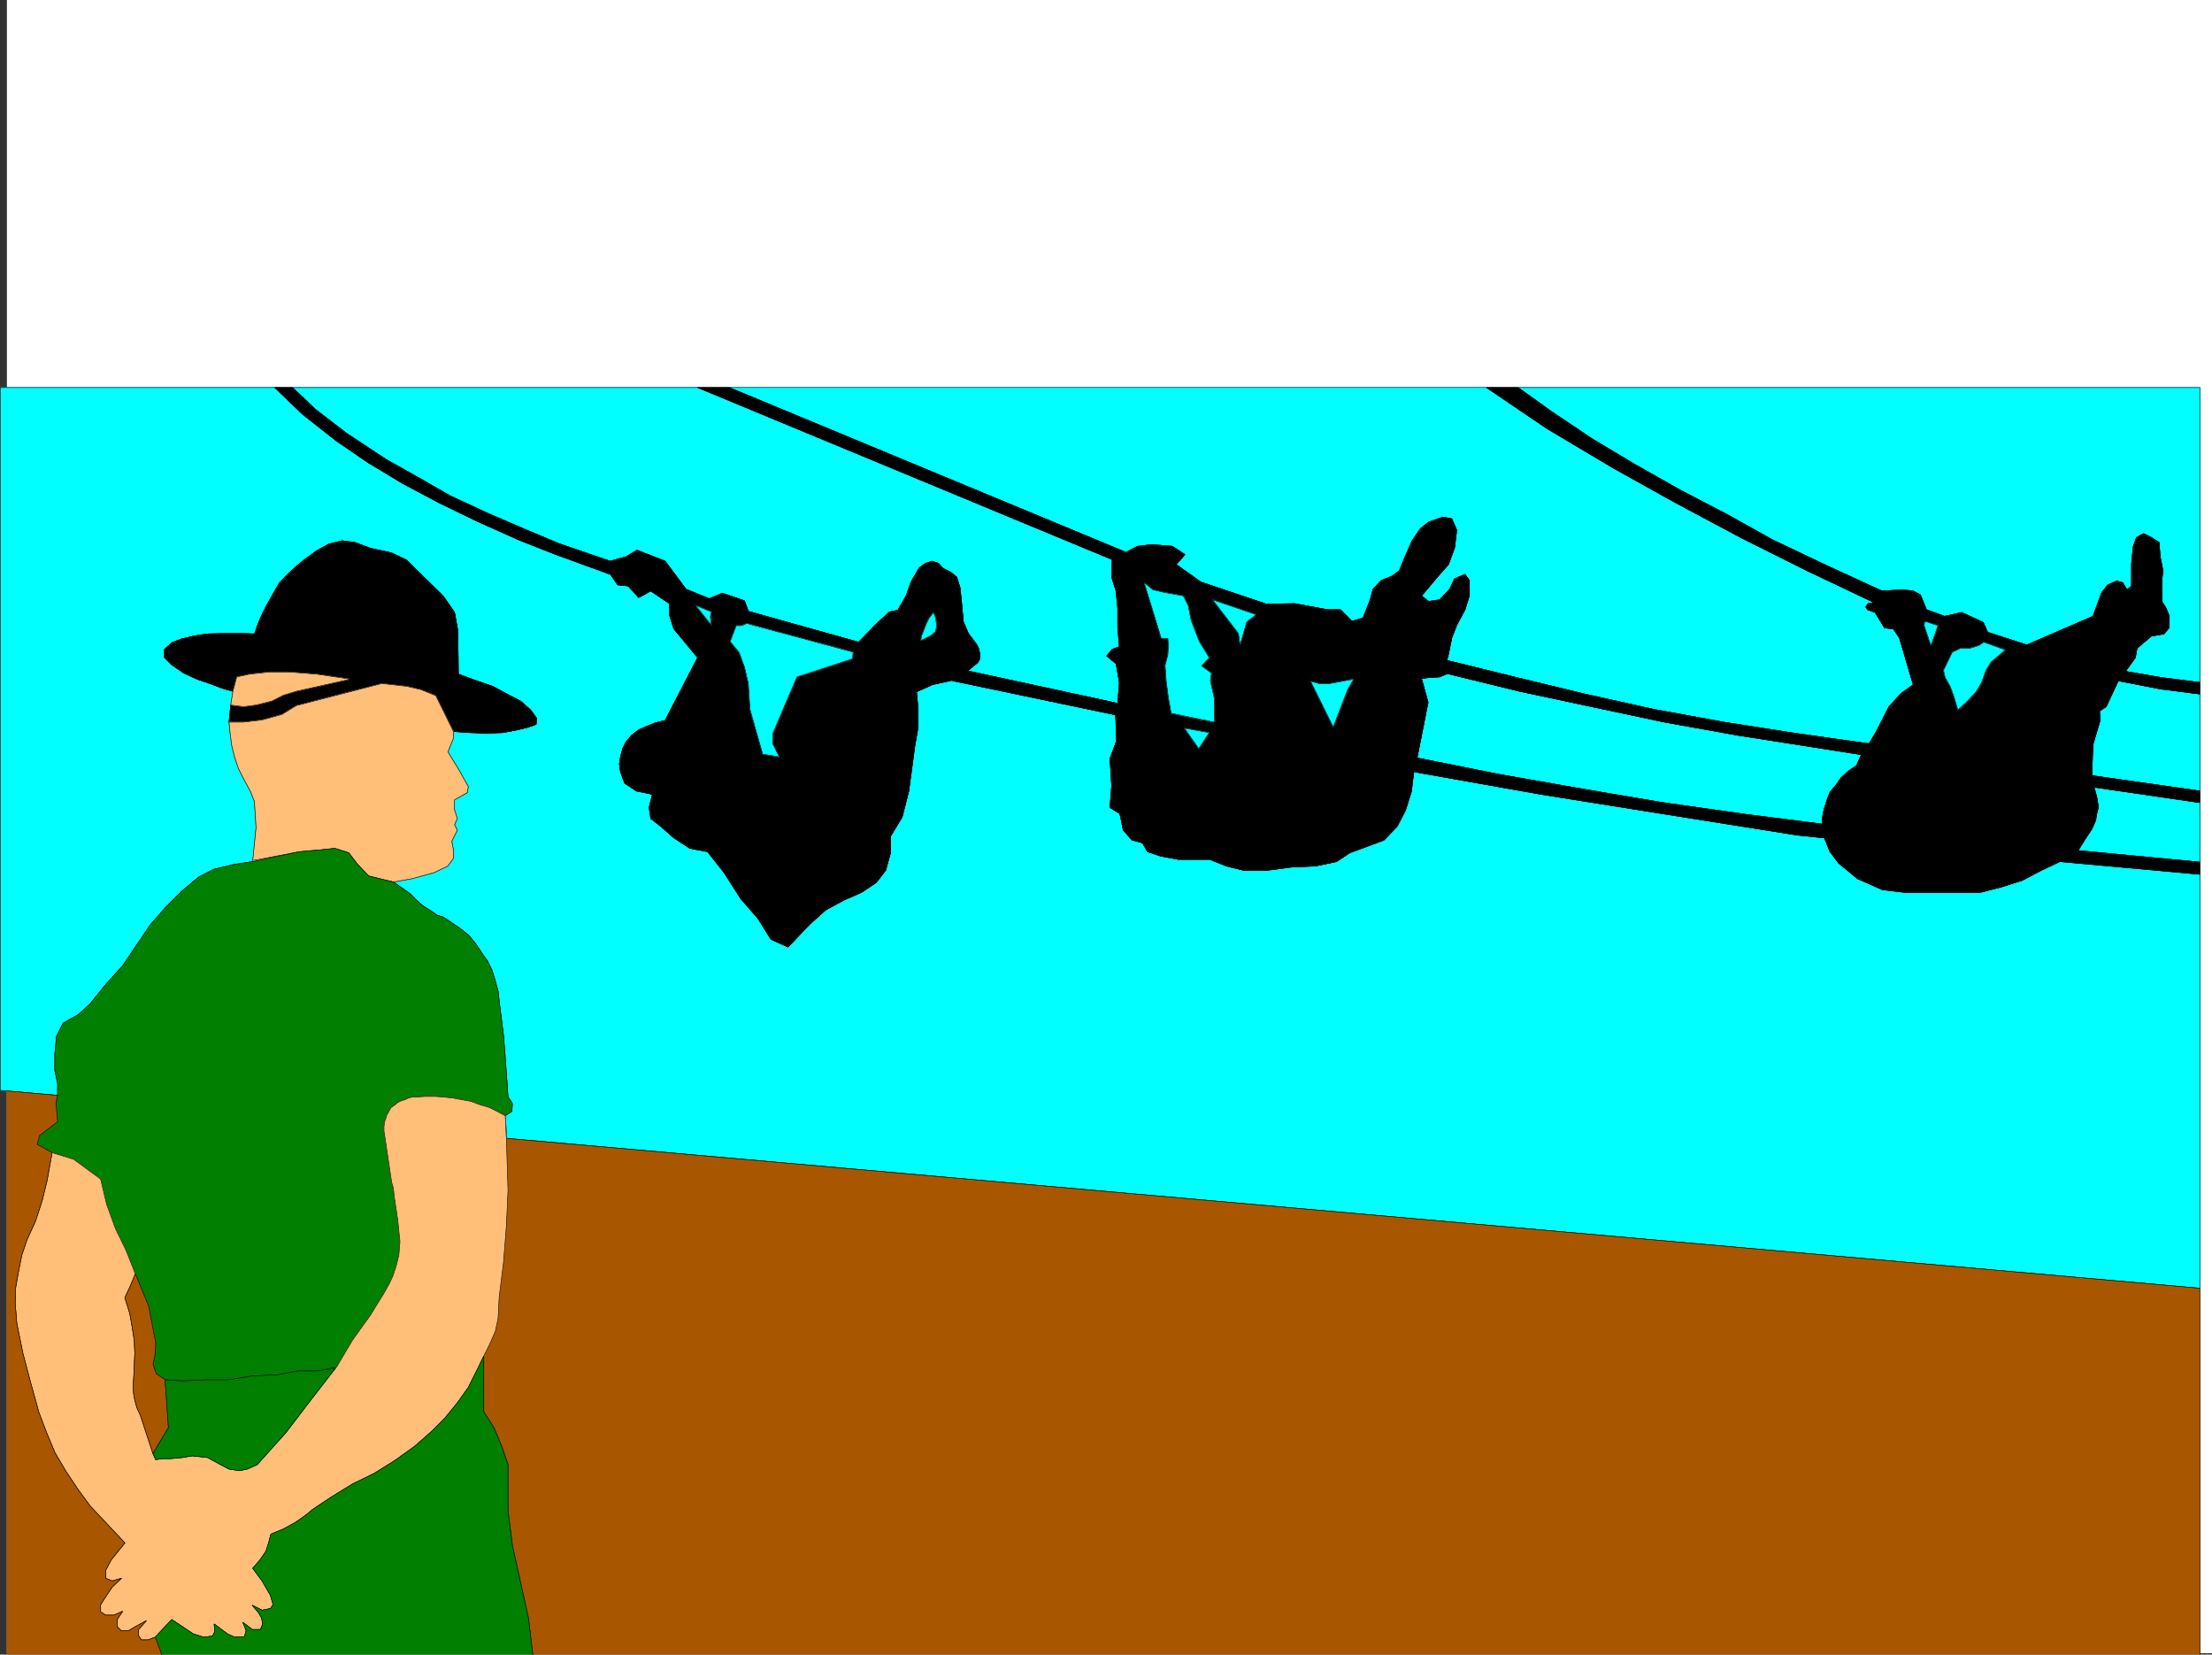 <svg xmlns="http://www.w3.org/2000/svg" width="3006.379" height="2248.25"><rect width="100%" height="100%" fill="#333333" stroke="none"/><defs><clipPath id="a"><path d="M0 0h2997v2244.137H0Zm0 0"/></clipPath><clipPath id="b"><path d="M648 1544h2333v702.09H648Zm0 0"/></clipPath><clipPath id="c"><path d="M647 1544h2335v702.09H647Zm0 0"/></clipPath><clipPath id="d"><path d="M201 1840h516v406.09H201Zm0 0"/></clipPath><clipPath id="e"><path d="M201 1839h516v407.09H201Zm0 0"/></clipPath><clipPath id="f"><path d="M0 1479h216v767.09H0Zm0 0"/></clipPath><clipPath id="g"><path d="M0 1478h216v768.09H0Zm0 0"/></clipPath></defs><path fill="#fff" d="M9.364 2246.297h2997.015V0H9.364Zm0 0"/><g clip-path="url(#a)" transform="translate(9.364 2.16)"><path fill="#fff" fill-rule="evenodd" stroke="#fff" stroke-linecap="square" stroke-linejoin="bevel" stroke-miterlimit="10" stroke-width=".743" d="M.742 2244.137h2995.531V-2.16H.743Zm0 0"/></g><path fill="#0ff" fill-rule="evenodd" stroke="#0ff" stroke-linecap="square" stroke-linejoin="bevel" stroke-miterlimit="10" stroke-width=".743" d="M2063.051 526.559h926.828v400.738l-53.175-6.766-47.977-8.25 13.488-18.691 2.27-12.746 19.472-16.5 17.243-2.969 6.722-8.25v-17.246l-4.496-10.477-5.238-8.21v-27.723l1.523-14.235-3.75-18.726-1.527-19.473-10.477-6.765-10.48-5.239-9.735 5.239-4.496 12.746-2.27 23.226v29.953l-5.98 5.239-5.984-9.739-8.25-2.226-12.004 5.238-8.25 10.48-11.965 32.22-89.93 38.94-53.175-17.242-5.98-13.449-29.25-13.492-23.223 5.242-24.711-8.996-8.25-20.215-9.738-5.238-14.231-1.523-28.465 1.523-74.957-34.484-72.648-34.45-64.434-35.933-60.683-31.473-62.211-35.191-57.672-34.446-56.969-38.203zm0 0"/><path fill="none" stroke="#000" stroke-linecap="square" stroke-linejoin="bevel" stroke-miterlimit="10" stroke-width=".743" d="M2063.051 526.559h926.828v400.738l-53.175-6.766-47.977-8.25 13.488-18.691 2.27-12.746 19.472-16.5 17.243-2.969 6.722-8.25v-17.246l-4.496-10.477-5.238-8.21v-27.723l1.523-14.235-3.75-18.726-1.527-19.473-10.477-6.765-10.48-5.239-9.735 5.239-4.496 12.746-2.27 23.226v29.953l-5.98 5.239-5.984-9.739-8.25-2.226-12.004 5.238-8.25 10.48-11.965 32.22-89.93 38.94-53.175-17.242-5.98-13.449-29.25-13.492-23.223 5.242-24.711-8.996-8.25-20.215-9.738-5.238-14.231-1.523-28.465 1.523-74.957-34.484-72.648-34.45-64.434-35.933-60.683-31.473-62.211-35.191-57.672-34.446-56.969-38.203zm0 0"/><path fill="#0ff" fill-rule="evenodd" stroke="#0ff" stroke-linecap="square" stroke-linejoin="bevel" stroke-miterlimit="10" stroke-width=".743" d="m2878.993 925.027 57.71 11.223 53.176 6.766v131.804l-146.82-20.957 1.484-41.957 9.735-32.96-.742-12.708 8.996-6.02zm0 0"/><path fill="none" stroke="#000" stroke-linecap="square" stroke-linejoin="bevel" stroke-miterlimit="10" stroke-width=".743" d="m2878.993 925.027 57.71 11.223 53.176 6.766v131.804l-146.82-20.957 1.484-41.957 9.735-32.96-.742-12.708 8.996-6.02zm0 0"/><path fill="#0ff" fill-rule="evenodd" stroke="#0ff" stroke-linecap="square" stroke-linejoin="bevel" stroke-miterlimit="10" stroke-width=".743" d="m2538.86 820.16-3.012 4.5 2.23 3.75 4.497 1.488 6.02 2.266 12.71 20.961 12.004 1.484 8.25 12.004 18.726 63.653-16.5 12.004-16.46 17.949-17.985 35.226-8.996 14.977-6.762-.742-95.132-13.489-95.91-14.976-94.387-17.242-94.43-20.957-92.898-22.485-94.43-23.226 2.27-8.211 4.496-22.48 6.726-17.243 11.262-20.96 5.98-19.47v-20.214l-5.98-8.25-14.235 5.98-6.765 14.234-13.488 14.23-14.977 2.27-9.734-7.507 24.71-29.207 12.004-13.493 8.25-22.48 2.973-23.969-6.726-15.719-12.004-2.226-19.473 6.723-11.219 8.992-11.261 16.46-11.223 25.497-6.02 14.972-9.738 7.47-14.973 6.023-11.222 11.964-3.754 14.23-9.735 24.712-15.015 4.496-15.719-15.719h-17.984l-44.184-8.25-38.242.746-89.149-29.953-33.703-23.969 11.965-13.488-17.203-11.223-27.723-2.265-19.511 2.265-15.72 8.25-539.46-223.964h1029.465l81.68 55.406 90.671 53.957 84.653 47.195 89.89 47.938 89.93 44.925 89.89 42.696zm0 0"/><path fill="none" stroke="#000" stroke-linecap="square" stroke-linejoin="bevel" stroke-miterlimit="10" stroke-width=".743" d="m2538.86 820.16-3.012 4.5 2.23 3.75 4.497 1.488 6.02 2.266 12.71 20.961 12.004 1.484 8.25 12.004 18.726 63.653-16.5 12.004-16.46 17.949-17.985 35.226-8.996 14.977-6.762-.742-95.132-13.489-95.91-14.976-94.387-17.242-94.43-20.957-92.898-22.485-94.43-23.226 2.27-8.211 4.496-22.48 6.726-17.243 11.262-20.96 5.98-19.47v-20.214l-5.98-8.25-14.235 5.98-6.765 14.234-13.488 14.23-14.977 2.27-9.734-7.507 24.71-29.207 12.004-13.493 8.25-22.48 2.973-23.969-6.726-15.719-12.004-2.226-19.473 6.723-11.219 8.992-11.261 16.46-11.223 25.497-6.02 14.972-9.738 7.47-14.973 6.023-11.222 11.964-3.754 14.23-9.735 24.712-15.015 4.496-15.719-15.719h-17.984l-44.184-8.25-38.242.746-89.149-29.953-33.703-23.969 11.965-13.488-17.203-11.223-27.723-2.265-19.511 2.265-15.72 8.25-539.46-223.964h1029.465l81.68 55.406 90.671 53.957 84.653 47.195 89.89 47.938 89.93 44.925 89.89 42.696zm0 0"/><path fill="#0ff" fill-rule="evenodd" stroke="#0ff" stroke-linecap="square" stroke-linejoin="bevel" stroke-miterlimit="10" stroke-width=".743" d="m2989.88 1171.476-165.552-15.757 9.739-15.719 8.992-13.488 5.238-11.965 1.485-8.996 2.27-8.992-2.27-13.489-3.754-13.488 143.851 20.996zm0 0"/><path fill="none" stroke="#000" stroke-linecap="square" stroke-linejoin="bevel" stroke-miterlimit="10" stroke-width=".743" d="m2989.88 1171.476-165.552-15.757 9.739-15.719 8.992-13.488 5.238-11.965 1.485-8.996 2.27-8.992-2.27-13.489-3.754-13.488 143.851 20.996zm0 0"/><path fill="#0ff" fill-rule="evenodd" stroke="#0ff" stroke-linecap="square" stroke-linejoin="bevel" stroke-miterlimit="10" stroke-width=".743" d="m2476.653 1119.785-105.649-13.488-110.886-15.719-110.891-18.73-110.887-19.473-112.37-22.48 14.972-75.66-8.992-32.22 10.48-1.484 14.23-.742 10.52-4.496 98.14 23.969 98.141 20.957 98.922 20.996 100.371 17.984 100.407 15.719 66.707 10.48-6.766 14.973-11.223 7.508-9.734 8.996-6.766 9.734-8.25 9.735-4.496 11.965-3.715 12.004-2.265 11.964zm0 0"/><path fill="none" stroke="#000" stroke-linecap="square" stroke-linejoin="bevel" stroke-miterlimit="10" stroke-width=".743" d="m2476.653 1119.785-105.649-13.488-110.886-15.719-110.891-18.73-110.887-19.473-112.37-22.48 14.972-75.66-8.992-32.22 10.48-1.484 14.23-.742 10.52-4.496 98.14 23.969 98.141 20.957 98.922 20.996 100.371 17.984 100.407 15.719 66.707 10.48-6.766 14.973-11.223 7.508-9.734 8.996-6.766 9.734-8.25 9.735-4.496 11.965-3.715 12.004-2.265 11.964zm0 0"/><path fill="#0ff" fill-rule="evenodd" stroke="#0ff" stroke-linecap="square" stroke-linejoin="bevel" stroke-miterlimit="10" stroke-width=".743" d="m1313.817 911.54 14.976-11.224 3.012-5.238v-5.984l-1.527-7.508-2.97-5.98-11.26-14.977-6.727-15.758-2.266-24.71-2.23-21.7-4.496-14.23-8.25-6.766-10.481-5.238-5.98-6.727-8.993-3.012-8.996 3.012-8.25 5.98-11.258 19.473-6.726 18.73-11.223 19.473-11.258 2.266-17.246 15.719-24.71 25.453-149.833-41.953-5.277-14.235-29.95-10.476-17.987 7.507-31.473-12.746-28.465-38.203-38.203-14.972-15.012 8.992-21.703 5.98-69.676-23.968-46.449-19.47-50.207-21.702-50.203-23.223-40.469-23.227-47.937-26.98-53.215-35.188-41.953-32.218-31.477-29.953h550.727l563.43 233.703-.743 23.968 5.98 18.727 2.231 23.969v25.453l2.266 26.2-9.735 3.753-7.508 8.992 12.747 10.477 4.496 25.496-2.266 28.426zm0 0"/><path fill="none" stroke="#000" stroke-linecap="square" stroke-linejoin="bevel" stroke-miterlimit="10" stroke-width=".743" d="m1313.817 911.54 14.976-11.224 3.012-5.238v-5.984l-1.527-7.508-2.97-5.98-11.26-14.977-6.727-15.758-2.266-24.71-2.23-21.7-4.496-14.23-8.25-6.766-10.481-5.238-5.98-6.727-8.993-3.012-8.996 3.012-8.25 5.98-11.258 19.473-6.726 18.73-11.223 19.473-11.258 2.266-17.246 15.719-24.71 25.453-149.833-41.953-5.277-14.235-29.95-10.476-17.987 7.507-31.473-12.746-28.465-38.203-38.203-14.972-15.012 8.992-21.703 5.98-69.676-23.968-46.449-19.47-50.207-21.702-50.203-23.223-40.469-23.227-47.937-26.98-53.215-35.188-41.953-32.218-31.477-29.953h550.727l563.43 233.703-.743 23.968 5.98 18.727 2.231 23.969v25.453l2.266 26.2-9.735 3.753-7.508 8.992 12.747 10.477 4.496 25.496-2.266 28.426zm0 0"/><path fill="#0ff" fill-rule="evenodd" stroke="#0ff" stroke-linecap="square" stroke-linejoin="bevel" stroke-miterlimit="10" stroke-width=".743" d="M.371 1481.54V526.558h373.13l38.203 36.714 45.707 35.934 42.695 29.207 47.234 28.465 49.422 26.238 52.473 25.453 56.93 25.453 49.46 19.473 74.172 26.98 9.739 14.231 14.23 1.488L868 811.91l16.5-8.953 25.453 17.203v15.719l6.024 18.73 32.219 38.98-44.223 85.356-12.746 3.012-11.223 4.496L868 991.695l-9.738 7.504-7.504 8.957-4.46 8.992-3.009 11.262-1.488 9.734 1.488 10.481 3.754 10.477 2.227 5.238 15.758 10.48 21.699 4.496-4.496 17.985 2.27 14.976 13.488 10.48 17.988 15.759 21.7 14.23 24.007 4.496 22.441 28.426 22.485 35.23 23.969 27.723 17.242 27.68 23.226 10.52 15.012-15.759 13.453-14.23 22.48-20.215 24.75-13.492 23.97-10.477 20.214-13.492 12.746-16.46 6.727-23.965v-22.485l15.758-26.195 8.992-35.23 8.25-61.387 4.496-25.493v-23.968l-2.266-23.97 21.738-9.737 26.977-5.98 222.52 47.194.742 35.188-8.992 23.969 2.27 36.715-2.27 29.949 13.488 8.25 4.5 22.445 12 13.488 14.234 3.754 6.727 12.004 17.984 5.985 23.969 4.496h42.734l22.446 8.992 24.008 5.98h30.69l33.747-4.496 32.96-1.484 28.466-6.024 17.984-11.96 22.485-8.25 23.968-8.997 17.985-18.726 11.222-21.703 8.25-26.235 3.008-26.195 173.059 30.691 173.84 27.723 174.582 27.723 36.714 3.754 7.465 18.726 12.004 15.719 25.496 20.957 33.703 14.976 31.477 3.754h101.148l29.211-7.468 28.465-8.993 25.492-13.492 25.454-12.004 190.3 17.246v562.493L688.922 1546.719l-2.23-30.735 8.996-5.98.742-10.48-5.984-8.993-3.754-53.918-2.266-28.465-5.984-47.937-1.485-13.488-3.754-13.492-4.496-14.973-5.984-11.965-8.25-12.004-7.504-11.223-9.738-12.003-11.223-8.993-12.004-8.21-11.218-7.508-8.997-2.973-9.734-6.762-9.734-5.984-8.993-8.25-8.253-8.25-22.48-15.719 25.452-4.496 29.992-8.25 18.727-8.953 7.508-10.52v-11.218l-2.27-11.965 7.508-15.016-3.754-7.469 3.754-8.25-3.754-11.965v-13.488l17.246-9.738 1.485-8.25L623 1044.871l-14.234-23.227 7.508-18.73v-8.992l22.445 1.523 22.48.746 22.485-.746 19.469-3.75 15.015-3.754 10.48-3.753.743-8.211-8.25-11.262-13.492-11.965-18.727-9.734-19.472-10.48-23.97-8.25-22.48-8.25-.746-59.161-4.496-24.71-14.972-21.74-50.208-49.421-20.253-9.738-27.72-5.98-22.444-8.25-17.243-2.27-17.988 4.5-16.5 8.992-16.46 12.004-12.747 10.476L390 781.218l-10.515 11.223-8.992 15.754-9.739 17.207-7.468 15.758-7.504 20.215-20.215-.746h-21l-22.48.746-15.72 2.227-19.472 4.496-13.488 5.238-9.774 8.996v11.258l9.774 9.738 16.46 11.223 17.985 8.25 19.473 6.722 15.757 5.985 13.489 3.754-3.008 19.468-2.27 22.485 1.528 15.719 2.226 16.5 3.754 14.976 5.238 15.715 6.766 13.492 9.734 17.946 5.243 13.488 2.226 35.23-4.496 46.41-24.71 3.754-28.466 6.766-20.215 10.48-23.226 19.47-21.738 21.702-20.996 23.969-18.731 27.719-18.727 27.723-21.742 23.968-22.441 27.723-16.5 14.976-20.215 11.22-8.992 17.987-2.27 23.97v22.48l3.754 17.203v16.5zm0 0"/><path fill="none" stroke="#000" stroke-linecap="square" stroke-linejoin="bevel" stroke-miterlimit="10" stroke-width=".743" d="M.371 1481.54V526.558h373.13l38.203 36.714 45.707 35.934 42.695 29.207 47.234 28.465 49.422 26.238 52.473 25.453 56.93 25.453 49.46 19.473 74.172 26.98 9.739 14.231 14.23 1.488L868 811.91l16.5-8.953 25.453 17.203v15.719l6.024 18.73 32.219 38.98-44.223 85.356-12.746 3.012-11.223 4.496L868 991.695l-9.738 7.504-7.504 8.957-4.46 8.992-3.009 11.262-1.488 9.734 1.488 10.481 3.754 10.477 2.227 5.238 15.758 10.48 21.699 4.496-4.496 17.985 2.27 14.976 13.488 10.48 17.988 15.759 21.7 14.23 24.007 4.496 22.441 28.426 22.485 35.23 23.969 27.723 17.242 27.68 23.226 10.52 15.012-15.759 13.453-14.23 22.48-20.215 24.75-13.492 23.97-10.477 20.214-13.492 12.746-16.46 6.727-23.965v-22.485l15.758-26.195 8.992-35.23 8.25-61.387 4.496-25.493v-23.968l-2.266-23.97 21.738-9.737 26.977-5.98 222.52 47.194.742 35.188-8.992 23.969 2.27 36.715-2.27 29.949 13.488 8.25 4.5 22.445 12 13.488 14.234 3.754 6.727 12.004 17.984 5.985 23.969 4.496h42.734l22.446 8.992 24.008 5.98h30.69l33.747-4.496 32.96-1.484 28.466-6.024 17.984-11.96 22.485-8.25 23.968-8.997 17.985-18.726 11.222-21.703 8.25-26.235 3.008-26.195 173.059 30.691 173.84 27.723 174.582 27.723 36.714 3.754 7.465 18.726 12.004 15.719 25.496 20.957 33.703 14.976 31.477 3.754h101.148l29.211-7.468 28.465-8.993 25.492-13.492 25.454-12.004 190.3 17.246v562.493L688.922 1546.719l-2.23-30.735 8.996-5.98.742-10.48-5.984-8.993-3.754-53.918-2.266-28.465-5.984-47.937-1.485-13.488-3.754-13.492-4.496-14.973-5.984-11.965-8.25-12.004-7.504-11.223-9.738-12.003-11.223-8.993-12.004-8.21-11.218-7.508-8.997-2.973-9.734-6.762-9.734-5.984-8.993-8.25-8.253-8.25-22.48-15.719 25.452-4.496 29.992-8.25 18.727-8.953 7.508-10.52v-11.218l-2.27-11.965 7.508-15.016-3.754-7.469 3.754-8.25-3.754-11.965v-13.488l17.246-9.738 1.485-8.25L623 1044.871l-14.234-23.227 7.508-18.73v-8.992l22.445 1.523 22.48.746 22.485-.746 19.469-3.75 15.015-3.754 10.48-3.753.743-8.211-8.25-11.262-13.492-11.965-18.727-9.734-19.472-10.48-23.97-8.25-22.48-8.25-.746-59.161-4.496-24.71-14.972-21.74-50.208-49.421-20.253-9.738-27.72-5.98-22.444-8.25-17.243-2.27-17.988 4.5-16.5 8.992-16.46 12.004-12.747 10.476L390 781.218l-10.515 11.223-8.992 15.754-9.739 17.207-7.468 15.758-7.504 20.215-20.215-.746h-21l-22.48.746-15.72 2.227-19.472 4.496-13.488 5.238-9.774 8.996v11.258l9.774 9.738 16.46 11.223 17.985 8.25 19.473 6.722 15.757 5.985 13.489 3.754-3.008 19.468-2.27 22.485 1.528 15.719 2.226 16.5 3.754 14.976 5.238 15.715 6.766 13.492 9.734 17.946 5.243 13.488 2.226 35.23-4.496 46.41-24.71 3.754-28.466 6.766-20.215 10.48-23.226 19.47-21.738 21.702-20.996 23.969-18.731 27.719-18.727 27.723-21.742 23.968-22.441 27.723-16.5 14.976-20.215 11.22-8.992 17.987-2.27 23.97v22.48l3.754 17.203v16.5zm0 0"/><g clip-path="url(#b)" transform="translate(9.364 2.16)"><path fill="#a85700" fill-rule="evenodd" d="m2980.516 1748.27-2301.7-203.711.743 21.699 1.523 48.719-2.266 49.421-3.753 47.938-5.985 47.937-1.484 29.208-3.754 17.242-7.508 17.203-8.21 16.5v75.62l14.233 22.485 10.477 25.453 8.25 23.97v62.167l5.984 47.938 21.739 98.14 7.468 62.168h2264.243Zm0 0"/></g><g fill="none" stroke-linecap="square" stroke-linejoin="bevel" stroke-miterlimit="10" stroke-width=".743" clip-path="url(#c)" transform="translate(9.364 2.16)"><path stroke="#a85700" d="m2980.516 1748.27-2301.7-203.711.743 21.699 1.523 48.719-2.266 49.421-3.753 47.938-5.985 47.937-1.484 29.207-3.754 17.243-7.508 17.203-8.21 16.5v75.62l14.233 22.485 10.477 25.453 8.25 23.97v62.167l5.984 47.938 21.739 98.14 7.468 62.168h2264.243zm0 0"/><path stroke="#000" d="m2980.516 1748.27-2301.7-203.711.743 21.699 1.523 48.719-2.266 49.421-3.753 47.938-5.985 47.937-1.484 29.207-3.754 17.243-7.508 17.203-8.21 16.5v75.62l14.233 22.485 10.477 25.453 8.25 23.97v62.167l5.984 47.938 21.739 98.14 7.468 62.168h2264.243zm0 0"/></g><path fill-rule="evenodd" stroke="#000" stroke-linecap="square" stroke-linejoin="bevel" stroke-miterlimit="10" stroke-width=".743" d="m313.563 957.988 17.242 2.23 17.203-2.23 20.996-5.238 16.5-8.25 17.207-5.238 73.43-16.461-45.711-6.766-38.2-2.973h-26.234l-26.98 2.973-17.203 3.754-5.242 19.473-13.489-3.754-15.757-5.985-19.473-6.722-17.984-8.25-16.461-11.223-9.774-9.738v-11.258l9.774-8.996 13.488-5.238 19.473-4.496 15.718-2.227 22.48-.746h21l20.216.746 7.504-20.215 7.468-15.758 9.739-17.207 8.992-15.754L390 781.22l11.223-10.48 12.746-10.477 16.461-12.004 16.5-8.992 17.988-4.5 17.243 2.27 22.445 8.25 27.719 5.98 20.253 9.738 50.208 49.422 14.972 21.738 4.496 24.711.746 59.16 22.48 8.25 23.97 8.25 19.472 10.48 18.727 9.735 13.492 11.965 8.25 11.262-.742 8.21-10.48 3.754-15.016 3.754-19.469 3.75-22.484.746-22.48-.746-22.446-1.523-24.008-48.68-20.215-8.21-19.473-4.497-33.742-3.754-116.125 29.95-19.472 12.003-26.98 7.47-25.454 3.01h-19.512zm0 0"/><path fill="none" stroke="#000" stroke-linecap="square" stroke-linejoin="bevel" stroke-miterlimit="10" stroke-width=".743" d="m313.563 957.988 17.242 2.23 17.203-2.23 20.996-5.238 16.5-8.25 17.207-5.238 73.43-16.461-45.711-6.766-38.2-2.973h-26.234l-26.98 2.973-17.203 3.754-5.242 19.473-13.489-3.754-15.757-5.985-19.473-6.722-17.984-8.25-16.461-11.223-9.774-9.738v-11.258l9.774-8.996 13.488-5.238 19.473-4.496 15.718-2.227 22.48-.746h21l20.216.746 7.504-20.215 7.468-15.758 9.739-17.207 8.992-15.754L390 781.22l11.223-10.48 12.746-10.477 16.461-12.004 16.5-8.992 17.988-4.5 17.243 2.27 22.445 8.25 27.719 5.98 20.253 9.738 50.208 49.422 14.972 21.738 4.496 24.711.746 59.16 22.48 8.25 23.97 8.25 19.472 10.48 18.727 9.735 13.492 11.965 8.25 11.262-.742 8.21-10.48 3.754-15.016 3.754-19.469 3.75-22.484.746-22.48-.746-22.446-1.523-24.008-48.68-20.215-8.21-19.473-4.497-33.742-3.754-116.125 29.95-19.472 12.003-26.98 7.47-25.454 3.01h-19.512zm0 0"/><path fill="#ffbf78" fill-rule="evenodd" stroke="#ffbf78" stroke-linecap="square" stroke-linejoin="bevel" stroke-miterlimit="10" stroke-width=".743" d="m313.563 957.988 17.242 2.23 17.203-2.23 20.996-5.238 16.5-8.25 17.207-5.238 73.43-16.461-45.711-6.766-38.2-2.973h-26.234l-26.98 2.973-17.203 3.754-5.242 19.473zm0 0"/><path fill="none" stroke="#000" stroke-linecap="square" stroke-linejoin="bevel" stroke-miterlimit="10" stroke-width=".743" d="m313.563 957.988 17.242 2.23 17.203-2.23 20.996-5.238 16.5-8.25 17.207-5.238 73.43-16.461-45.711-6.766-38.2-2.973h-26.234l-26.98 2.973-17.203 3.754-5.242 19.473zm0 0"/><path fill="#ffbf78" fill-rule="evenodd" stroke="#ffbf78" stroke-linecap="square" stroke-linejoin="bevel" stroke-miterlimit="10" stroke-width=".743" d="m343.512 1169.207 63.695-11.965 26.235-2.265 21.738-2.23 18.73 5.984 11.965 15.714 15.016 15.72 14.973 3.753 18.73 4.496 25.453-4.496 29.992-8.25 18.727-8.953 7.508-10.52v-11.218l-2.27-11.965 7.508-15.016-3.754-7.469 3.754-8.25-3.754-11.964v-13.489l17.246-9.738 1.485-8.25L623 1044.871l-14.234-23.226 7.508-18.73v-8.993l-24.008-48.68-20.215-8.21-19.473-4.497-33.742-3.754-116.125 29.95-19.472 12.003-26.98 7.47-25.454 3.01h-19.512l1.528 15.72 2.226 16.5 3.754 14.976 5.238 15.715 6.766 13.492 9.734 17.946 5.243 13.488 2.226 35.23zm0 0"/><path fill="none" stroke="#000" stroke-linecap="square" stroke-linejoin="bevel" stroke-miterlimit="10" stroke-width=".743" d="m343.512 1169.207 63.695-11.965 26.235-2.265 21.738-2.23 18.73 5.984 11.965 15.714 15.016 15.72 14.973 3.753 18.73 4.496 25.453-4.496 29.992-8.25 18.727-8.953 7.508-10.52v-11.218l-2.27-11.965 7.508-15.016-3.754-7.469 3.754-8.25-3.754-11.964v-13.489l17.246-9.738 1.485-8.25L623 1044.871l-14.234-23.226 7.508-18.73v-8.993l-24.008-48.68-20.215-8.21-19.473-4.497-33.742-3.754-116.125 29.95-19.472 12.003-26.98 7.47-25.454 3.01h-19.512l1.528 15.72 2.226 16.5 3.754 14.976 5.238 15.715 6.766 13.492 9.734 17.946 5.243 13.488 2.226 35.23zm0 0"/><path fill="#007f00" fill-rule="evenodd" stroke="#007f00" stroke-linecap="square" stroke-linejoin="bevel" stroke-miterlimit="10" stroke-width=".743" d="m343.512 1170.691-24.71 3.754-28.466 6.766-20.215 10.48-23.226 19.47-21.738 21.702-20.996 23.969-18.731 27.719-18.727 27.722-21.742 23.97-22.441 27.722-16.5 14.976-20.215 11.22-8.992 17.987-2.27 23.97v22.48l3.754 17.203v16.5l-2.27 10.48 2.27 25.453-24.71 18.73-3.012 12.005 20.214 11.222 29.247 8.993 36.714 26.937 8.211 34.488 12.004 32.922 14.235 29.246 12.746 32.18 17.984 43.441 9.738 50.204-.746 14.976-3.008 14.23 4.497 12.747 12.003 8.21 23.227 1.528 34.445-1.527h29.207l31.477-5.239 34.484-1.484 27.723-5.242h26.2l26.233-5.239 21.739-36.714 24.71-34.446 10.52-17.246 7.469-11.965 7.508-13.488 4.496-9.734 4.496-13.492 3.754-14.973 1.484-18.73-1.484-14.231-1.527-14.977-2.227-14.976-2.27-14.973-1.484-13.492-2.27-7.504-9.734-65.14-.742-4.5V1531l.742-6.766 1.524-3.753 1.488-5.239 3.008-5.238 2.972-5.242 4.496-3.008 4.497-3.715 4.5-2.27 5.238-1.484 4.496-2.27 6.02-1.484h5.242l11.965-.742h12.746l12.004.742 12.707 1.485 12.746 2.27 12.004 2.226 11.964 4.5 12.746 3.75 10.48 5.242 11.259 5.98 8.996-5.98.742-10.48-5.984-8.993-3.754-53.918-2.266-28.465-5.984-47.937-1.485-13.488-3.754-13.492-4.496-14.973-5.984-11.965-8.25-12.004-7.504-11.223-9.738-12.003-11.223-8.993-12.004-8.21-11.218-7.508-8.997-2.973-9.734-6.762-9.734-5.984-8.993-8.25-8.253-8.25-22.48-15.719-18.731-4.496-14.973-3.754-15.016-15.719-11.964-15.714-18.731-5.985-21.738 2.23-26.235 2.266zm0 0"/><path fill="none" stroke="#000" stroke-linecap="square" stroke-linejoin="bevel" stroke-miterlimit="10" stroke-width=".743" d="m343.512 1170.691-24.71 3.754-28.466 6.766-20.215 10.48-23.226 19.47-21.738 21.702-20.996 23.969-18.731 27.719-18.727 27.722-21.742 23.97-22.441 27.722-16.5 14.976-20.215 11.22-8.992 17.987-2.27 23.97v22.48l3.754 17.203v16.5l-2.27 10.48 2.27 25.453-24.71 18.73-3.012 12.005 20.214 11.222 29.247 8.993 36.714 26.937 8.211 34.488 12.004 32.922 14.235 29.246 12.746 32.18 17.984 43.441 9.738 50.204-.746 14.976-3.008 14.23 4.497 12.747 12.003 8.21 23.227 1.528 34.445-1.527h29.207l31.477-5.239 34.484-1.484 27.723-5.242h26.2l26.233-5.239 21.739-36.714 24.71-34.446 10.52-17.246 7.469-11.965 7.508-13.488 4.496-9.734 4.496-13.492 3.754-14.973 1.484-18.73-1.484-14.231-1.527-14.977-2.227-14.976-2.27-14.973-1.484-13.492-2.27-7.504-9.734-65.14-.742-4.5V1531l.742-6.766 1.524-3.753 1.488-5.239 3.008-5.238 2.972-5.242 4.496-3.008 4.497-3.715 4.5-2.27 5.238-1.484 4.496-2.27 6.02-1.484h5.242l11.965-.742h12.746l12.004.742 12.707 1.485 12.746 2.27 12.004 2.226 11.964 4.5 12.746 3.75 10.48 5.242 11.259 5.98 8.996-5.98.742-10.48-5.984-8.993-3.754-53.918-2.266-28.465-5.984-47.937-1.485-13.488-3.754-13.492-4.496-14.973-5.984-11.965-8.25-12.004-7.504-11.223-9.738-12.003-11.223-8.993-12.004-8.21-11.218-7.508-8.997-2.973-9.734-6.762-9.734-5.984-8.993-8.25-8.253-8.25-22.48-15.719-18.731-4.496-14.973-3.754-15.016-15.719-11.964-15.714-18.731-5.985-21.738 2.23-26.235 2.266zm0 0"/><path fill="#ffbf78" fill-rule="evenodd" stroke="#ffbf78" stroke-linecap="square" stroke-linejoin="bevel" stroke-miterlimit="10" stroke-width=".743" d="m207.914 1975.137-17.242-52.434-4.5-9.734-2.969-10.48-1.527-8.25-.742-10.477.742-10.48.781-17.243.746-17.203-.746-17.988-3.007-18.727-3.012-17.207-6.727-21.738 6.727-14.235 7.508-17.984-12.746-32.18-14.235-29.246-12.004-32.922-8.21-34.488-36.715-26.937-29.247-8.993-6.726 37.457-6.762 27.684-8.992 27.719-11.965 26.238-6.766 20.215-4.496 22.48-3.714 20.957-.782 21.743 2.266 27.683 8.25 40.469 10.48 39.684 11.223 40.468 10.516 27.684 11.222 26.98 14.977 25.454 16.5 24.71 16.5 22.48 47.191 50.208-18.726 23.184-7.508 14.234v10.52l8.992 3.71 12.746-3.71-12.746 11.96-8.992 13.492-6.727 10.477v9.738l6.727 4.496h11.262l11.964-5.238-7.507 11.219v9.738l5.277 5.238h10.48l8.993-5.238 14.976-8.21-10.48 11.964-.742 7.504 4.496 6.727h8.992l9.734-3.754 22.485-23.97 29.207 19.474 14.234 4.496 12.004-1.485 2.969-5.984-.743-10.477 17.989 13.45 9.734 4.496 13.488-.743 2.27-8.25-4.496-11.222 12.707 9.738h11.262l2.968-7.469-1.484-8.25-4.496-7.507-8.25-9.735 13.488 6.762 11.262-2.266 3.715-5.242-3.715-12.746-11.262-19.473-12.746-17.203 9.774-11.262 8.21-11.96 3.754-12.004 3.012-11.223 16.461-6.727 16.5-8.992 14.977-10.48 8.992-7.504 24.75-16.461 29.207-17.988 29.21-14.23 27.72-17.247 26.238-18.727 4.496-3.714 19.473-17.243 18.726-18.73 16.5-20.215 14.977-20.996 12.004-23.969 8.992-18.691 8.21-16.5 7.508-17.203 3.754-17.242 1.485-29.207 5.984-47.938 3.754-47.937 2.266-49.422-1.524-48.719-.742-21.7-1.488-30.734-11.258-5.98-10.48-5.242-12.747-3.75-11.964-4.5-12.004-2.227-12.746-2.27-12.707-1.484-12.004-.742h-12.746l-11.965.742h-5.243l-6.02 1.485-4.495 2.27-5.238 1.483-4.5 2.27-4.497 3.715-4.496 3.008-2.972 5.242-3.008 5.238-1.488 5.238-1.524 3.754-.742 6.766v5.98l.742 4.5 9.735 65.141 2.27 7.504 1.483 13.492 2.27 14.973 2.227 14.976 1.527 14.977 1.484 14.23-1.484 18.73-3.754 14.974-4.496 13.492-4.496 9.734-7.508 13.488-7.469 11.965-10.52 17.246-24.71 34.446-21.739 36.714-1.484 1.485-33.707 43.441-33.742 44.184-38.941 43.441-13.493 6.02-10.476 2.23-14.274-2.23-14.23-7.508-14.977-8.25-20.957-2.227-12.746 2.227-16.5 1.527h-11.222l-8.993 1.485zm0 0"/><path fill="none" stroke="#000" stroke-linecap="square" stroke-linejoin="bevel" stroke-miterlimit="10" stroke-width=".743" d="m207.914 1975.137-17.242-52.434-4.5-9.734-2.969-10.48-1.527-8.25-.742-10.477.742-10.48.781-17.243.746-17.203-.746-17.988-3.007-18.727-3.012-17.207-6.727-21.738 6.727-14.235 7.508-17.984-12.746-32.18-14.235-29.246-12.004-32.922-8.21-34.488-36.715-26.937-29.247-8.993-6.726 37.457-6.762 27.684-8.992 27.719-11.965 26.238-6.766 20.215-4.496 22.48-3.714 20.957-.782 21.743 2.266 27.683 8.25 40.469 10.48 39.684 11.223 40.468 10.516 27.684 11.222 26.98 14.977 25.454 16.5 24.71 16.5 22.48 47.191 50.208-18.726 23.184-7.508 14.234v10.52l8.992 3.71 12.746-3.71-12.746 11.96-8.992 13.492-6.727 10.477v9.738l6.727 4.496h11.262l11.964-5.238-7.507 11.219v9.738l5.277 5.238h10.48l8.993-5.238 14.976-8.21-10.48 11.964-.742 7.504 4.496 6.727h8.992l9.734-3.754 22.485-23.97 29.207 19.474 14.234 4.496 12.004-1.485 2.969-5.984-.743-10.477 17.989 13.45 9.734 4.496 13.488-.743 2.27-8.25-4.496-11.222 12.707 9.738h11.262l2.968-7.469-1.484-8.25-4.496-7.507-8.25-9.735 13.488 6.762 11.262-2.266 3.715-5.242-3.715-12.746-11.262-19.473-12.746-17.203 9.774-11.262 8.21-11.96 3.754-12.004 3.012-11.223 16.461-6.727 16.5-8.992 14.977-10.48 8.992-7.504 24.75-16.461 29.207-17.988 29.21-14.23 27.72-17.247 26.238-18.727 4.496-3.714 19.473-17.243 18.726-18.73 16.5-20.215 14.977-20.996 12.004-23.969 8.992-18.691 8.21-16.5 7.508-17.203 3.754-17.242 1.485-29.207 5.984-47.938 3.754-47.937 2.266-49.422-1.524-48.719-.742-21.7-1.488-30.734-11.258-5.98-10.48-5.242-12.747-3.75-11.964-4.5-12.004-2.227-12.746-2.27-12.707-1.484-12.004-.742h-12.746l-11.965.742h-5.243l-6.02 1.485-4.495 2.27-5.238 1.483-4.5 2.27-4.497 3.715-4.496 3.008-2.972 5.242-3.008 5.238-1.488 5.238-1.524 3.754-.742 6.766v5.98l.742 4.5 9.735 65.141 2.27 7.504 1.483 13.492 2.27 14.973 2.227 14.976 1.527 14.977 1.484 14.23-1.484 18.73-3.754 14.974-4.496 13.492-4.496 9.734-7.508 13.488-7.469 11.965-10.52 17.246-24.71 34.446-21.739 36.714-1.484 1.485-33.707 43.441-33.742 44.184-38.941 43.441-13.493 6.02-10.476 2.23-14.274-2.23-14.23-7.508-14.977-8.25-20.957-2.227-12.746 2.227-16.5 1.527h-11.222l-8.993 1.485zm0 0"/><path fill="#a85700" fill-rule="evenodd" stroke="#a85700" stroke-linecap="square" stroke-linejoin="bevel" stroke-miterlimit="10" stroke-width=".743" d="m183.946 1730.957 17.984 43.441 9.738 50.204-.746 14.976-3.008 14.23 4.497 12.747 12.003 8.21 4.497 65.18-9.774 16.461-11.223 18.73-17.242-52.433-4.5-9.734-2.969-10.48-1.527-8.25-.742-10.477.742-10.48.781-17.243.746-17.203-.746-17.988-3.007-18.727-3.012-17.207-6.727-21.738 6.727-14.235zm0 0"/><path fill="none" stroke="#000" stroke-linecap="square" stroke-linejoin="bevel" stroke-miterlimit="10" stroke-width=".743" d="m183.946 1730.957 17.984 43.441 9.738 50.204-.746 14.976-3.008 14.23 4.497 12.747 12.003 8.21 4.497 65.18-9.774 16.461-11.223 18.73-17.242-52.433-4.5-9.734-2.969-10.48-1.527-8.25-.742-10.477.742-10.48.781-17.243.746-17.203-.746-17.988-3.007-18.727-3.012-17.207-6.727-21.738 6.727-14.235zm0 0"/><path fill="#007f00" fill-rule="evenodd" stroke="#007f00" stroke-linecap="square" stroke-linejoin="bevel" stroke-miterlimit="10" stroke-width=".743" d="m455.926 1859.047-33.707 43.441-33.742 44.184-38.941 43.441-13.493 6.02-10.476 2.23-14.274-2.23-14.23-7.508-14.977-8.25-20.957-2.227-12.746 2.227-16.5 1.527h-11.222l-8.993 1.485-3.754-8.25 11.223-18.73 9.774-16.462-4.497-65.18 23.227 1.528 34.445-1.527h29.207l31.477-5.239 34.484-1.484 27.723-5.242h26.2zm0 0"/><path fill="none" stroke="#000" stroke-linecap="square" stroke-linejoin="bevel" stroke-miterlimit="10" stroke-width=".743" d="m455.926 1859.047-33.707 43.441-33.742 44.184-38.941 43.441-13.493 6.02-10.476 2.23-14.274-2.23-14.23-7.508-14.977-8.25-20.957-2.227-12.746 2.227-16.5 1.527h-11.222l-8.993 1.485-3.754-8.25 11.223-18.73 9.774-16.462-4.497-65.18 23.227 1.528 34.445-1.527h29.207l31.477-5.239 34.484-1.484 27.723-5.242h26.2zm0 0"/><g clip-path="url(#d)" transform="translate(9.364 2.16)"><path fill="#007f00" fill-rule="evenodd" d="m215.05 2258.367-13.491-35.973 22.484-23.968 29.207 19.472 14.234 4.497 12.004-1.485 2.969-5.984-.742-10.477 17.988 13.45 9.735 4.496 13.488-.743 2.27-8.25-4.497-11.222 12.707 9.738h11.262l2.969-7.469-1.485-8.25-4.496-7.508-8.25-9.734 13.489 6.762 11.261-2.266 3.715-5.242-3.715-12.746-11.261-19.473-12.747-17.203 9.774-11.262 8.21-11.96 3.755-12.004 3.011-11.223 16.461-6.727 16.5-8.992 14.977-10.48 8.992-7.504 24.75-16.461 29.207-17.989 29.211-14.23 27.719-17.246 26.238-18.727 4.496-3.715 19.473-17.242 18.726-18.73 16.5-20.215 14.977-20.996 12.004-23.969 8.992-18.691v75.62l14.234 22.485 10.477 25.453 8.25 23.97v62.167l5.984 47.938 21.739 98.14 7.468 62.168zm0 0"/></g><g fill="none" stroke-linecap="square" stroke-linejoin="bevel" stroke-miterlimit="10" stroke-width=".743" clip-path="url(#e)" transform="translate(9.364 2.16)"><path stroke="#007f00" d="m215.05 2258.367-13.491-35.972 22.484-23.97 29.207 19.473 14.234 4.497 12.004-1.485 2.969-5.984-.742-10.477 17.988 13.45 9.735 4.496 13.488-.743 2.27-8.25-4.497-11.222 12.707 9.738h11.262l2.969-7.469-1.485-8.25-4.496-7.508-8.25-9.734 13.489 6.762 11.261-2.266 3.715-5.242-3.715-12.746-11.261-19.473-12.747-17.203 9.774-11.262 8.21-11.96 3.755-12.005 3.011-11.222 16.461-6.727 16.5-8.992 14.977-10.48 8.992-7.504 24.75-16.461 29.207-17.988 29.211-14.231 27.719-17.246 26.238-18.727 4.496-3.714 19.473-17.243 18.726-18.73 16.5-20.215 14.977-20.996 12.004-23.969 8.992-18.691v75.62l14.234 22.485 10.477 25.453 8.25 23.97v62.167l5.984 47.938 21.739 98.14 7.468 62.168zm0 0"/><path stroke="#000" d="m215.05 2258.367-13.491-35.972 22.484-23.97 29.207 19.473 14.234 4.497 12.004-1.485 2.969-5.984-.742-10.477 17.988 13.45 9.735 4.496 13.488-.743 2.27-8.25-4.497-11.222 12.707 9.738h11.262l2.969-7.469-1.485-8.25-4.496-7.508-8.25-9.734 13.489 6.762 11.261-2.266 3.715-5.242-3.715-12.746-11.261-19.473-12.747-17.203 9.774-11.262 8.21-11.96 3.755-12.005 3.011-11.222 16.461-6.727 16.5-8.992 14.977-10.48 8.992-7.504 24.75-16.461 29.207-17.988 29.211-14.231 27.719-17.246 26.238-18.727 4.496-3.714 19.473-17.243 18.726-18.73 16.5-20.215 14.977-20.996 12.004-23.969 8.992-18.691v75.62l14.234 22.485 10.477 25.453 8.25 23.97v62.167l5.984 47.938 21.739 98.14 7.468 62.168zm0 0"/></g><g clip-path="url(#f)" transform="translate(9.364 2.16)"><path fill="#a85700" fill-rule="evenodd" d="M-8.992 1479.379v778.988H215.05l-13.492-35.973-9.735 3.754h-8.992l-4.496-6.726.742-7.504 10.48-11.965-14.976 8.211-8.992 5.238h-10.48l-5.278-5.238v-9.738l7.508-11.219-11.965 5.238h-11.262l-6.726-4.496v-9.738l6.726-10.477 8.992-13.492 12.747-11.96-12.747 3.71-8.992-3.71v-10.52l7.508-14.235 18.727-23.183-47.192-50.207-16.5-22.48-16.5-24.712-14.976-25.453-11.223-26.98-10.516-27.684-11.222-40.469-10.48-39.683-8.25-40.469-2.266-27.684.78-21.742 3.716-20.957 4.496-22.48 6.765-20.215 11.965-26.238 8.993-27.72 6.761-27.683 6.727-37.457-20.215-11.222 3.012-12.004 24.71-18.73-2.269-25.454 2.27-10.48zm0 0"/></g><g fill="none" stroke-linecap="square" stroke-linejoin="bevel" stroke-miterlimit="10" stroke-width=".743" clip-path="url(#g)" transform="translate(9.364 2.16)"><path stroke="#a85700" d="M-8.992 1479.379v778.988H215.05l-13.492-35.972-9.735 3.753h-8.992l-4.496-6.726.742-7.504 10.48-11.965-14.976 8.211-8.992 5.238h-10.48l-5.278-5.238v-9.738l7.508-11.219-11.965 5.238h-11.262l-6.726-4.496v-9.738l6.726-10.477 8.992-13.492 12.747-11.96-12.747 3.71-8.992-3.71v-10.52l7.508-14.235 18.727-23.183-47.192-50.207-16.5-22.48-16.5-24.712-14.976-25.453-11.223-26.98-10.516-27.684-11.222-40.469-10.48-39.683-8.25-40.469-2.266-27.684.78-21.742 3.716-20.957 4.496-22.48 6.765-20.215 11.965-26.238 8.992-27.72 6.762-27.683 6.727-37.457-20.215-11.222 3.012-12.004 24.71-18.73-2.269-25.454 2.27-10.48zm0 0"/><path stroke="#000" d="M-8.992 1479.379v778.988H215.05l-13.492-35.972-9.735 3.753h-8.992l-4.496-6.726.742-7.504 10.48-11.965-14.976 8.211-8.992 5.238h-10.48l-5.278-5.238v-9.738l7.508-11.219-11.965 5.238h-11.262l-6.726-4.496v-9.738l6.726-10.477 8.992-13.492 12.747-11.96-12.747 3.71-8.992-3.71v-10.52l7.508-14.235 18.727-23.183-47.192-50.207-16.5-22.48-16.5-24.712-14.976-25.453-11.223-26.98-10.516-27.684-11.222-40.469-10.48-39.683-8.25-40.469-2.266-27.684.78-21.742 3.716-20.957 4.496-22.48 6.765-20.215 11.965-26.238 8.992-27.72 6.762-27.683 6.727-37.457-20.215-11.222 3.012-12.004 24.71-18.73-2.269-25.454 2.27-10.48zm0 0"/></g><path fill-rule="evenodd" stroke="#000" stroke-linecap="square" stroke-linejoin="bevel" stroke-miterlimit="10" stroke-width=".743" d="m2989.88 1090.578-143.852-20.996-2.969-15.719 146.82 20.957zm0 0"/><path fill="none" stroke="#000" stroke-linecap="square" stroke-linejoin="bevel" stroke-miterlimit="10" stroke-width=".743" d="m2989.88 1090.578-143.852-20.996-2.969-15.719 146.82 20.957zm0 0"/><path fill-rule="evenodd" stroke="#000" stroke-linecap="square" stroke-linejoin="bevel" stroke-miterlimit="10" stroke-width=".743" d="m2989.88 943.016-53.177-6.766-57.71-11.223 9.734-12.746 47.977 8.25 53.175 6.766zm0 0"/><path fill="none" stroke="#000" stroke-linecap="square" stroke-linejoin="bevel" stroke-miterlimit="10" stroke-width=".743" d="m2989.88 943.016-53.177-6.766-57.71-11.223 9.734-12.746 47.977 8.25 53.175 6.766zm0 0"/><path fill-rule="evenodd" stroke="#000" stroke-linecap="square" stroke-linejoin="bevel" stroke-miterlimit="10" stroke-width=".743" d="m2642.985 837.406-24.711-8.996-2.27 15.719 17.985 5.984zm0 0"/><path fill="none" stroke="#000" stroke-linecap="square" stroke-linejoin="bevel" stroke-miterlimit="10" stroke-width=".743" d="m2642.985 837.406-24.711-8.996-2.27 15.719 17.985 5.984zm0 0"/><path fill-rule="evenodd" stroke="#000" stroke-linecap="square" stroke-linejoin="bevel" stroke-miterlimit="10" stroke-width=".743" d="m2701.438 859.105-5.238 13.489 29.207 10.48 29.207-6.726zm0 0"/><path fill="none" stroke="#000" stroke-linecap="square" stroke-linejoin="bevel" stroke-miterlimit="10" stroke-width=".743" d="m2701.438 859.105-5.238 13.489 29.207 10.48 29.207-6.726zm0 0"/><path fill-rule="evenodd" stroke="#000" stroke-linecap="square" stroke-linejoin="bevel" stroke-miterlimit="10" stroke-width=".743" d="m2799.579 1170.691 24.75-14.972 165.55 15.757v16.461zm0 0"/><path fill="none" stroke="#000" stroke-linecap="square" stroke-linejoin="bevel" stroke-miterlimit="10" stroke-width=".743" d="m2799.579 1170.691 24.75-14.972 165.55 15.757v16.461zm0 0"/><path fill-rule="evenodd" stroke="#000" stroke-linecap="square" stroke-linejoin="bevel" stroke-miterlimit="10" stroke-width=".743" d="m1721.395 820.906-14.23 14.23-59.2-20.214-15.719-23.969zm0 0"/><path fill="none" stroke="#000" stroke-linecap="square" stroke-linejoin="bevel" stroke-miterlimit="10" stroke-width=".743" d="m1721.395 820.906-14.23 14.23-59.2-20.214-15.719-23.969zm0 0"/><path fill-rule="evenodd" stroke="#000" stroke-linecap="square" stroke-linejoin="bevel" stroke-miterlimit="10" stroke-width=".743" d="m2063.051 526.559 44.965 32.218 56.969 38.203 57.672 34.446 62.21 35.191 60.684 31.473 64.434 35.933 72.648 34.45 74.957 34.484-10.52 15.719-89.89-42.696-89.93-44.925-89.89-47.938-84.653-47.195-90.672-53.957-81.68-55.406zm0 0"/><path fill="none" stroke="#000" stroke-linecap="square" stroke-linejoin="bevel" stroke-miterlimit="10" stroke-width=".743" d="m2063.051 526.559 44.965 32.218 56.969 38.203 57.672 34.446 62.21 35.191 60.684 31.473 64.434 35.933 72.648 34.45 74.957 34.484-10.52 15.719-89.89-42.696-89.93-44.925-89.89-47.938-84.653-47.195-90.672-53.957-81.68-55.406zm0 0"/><path fill-rule="evenodd" stroke="#000" stroke-linecap="square" stroke-linejoin="bevel" stroke-miterlimit="10" stroke-width=".743" d="m2540.344 1010.422-6.762-.742-95.132-13.489-95.91-14.976-94.387-17.242-94.43-20.957-92.898-22.485-94.43-23.226.785 17.988 98.14 23.969 98.141 20.957 98.922 20.996 100.371 17.984 100.407 15.719 66.707 10.48zm0 0"/><path fill="none" stroke="#000" stroke-linecap="square" stroke-linejoin="bevel" stroke-miterlimit="10" stroke-width=".743" d="m2540.344 1010.422-6.762-.742-95.132-13.489-95.91-14.976-94.387-17.242-94.43-20.957-92.898-22.485-94.43-23.226.785 17.988 98.14 23.969 98.141 20.957 98.922 20.996 100.371 17.984 100.407 15.719 66.707 10.48zm0 0"/><path fill-rule="evenodd" stroke="#000" stroke-linecap="square" stroke-linejoin="bevel" stroke-miterlimit="10" stroke-width=".743" d="m2479.664 1138.516-36.714-3.754-174.582-27.723-173.84-27.723-173.059-30.691 4.5-18.73 112.371 22.48 110.887 19.473 110.89 18.73 110.887 15.719 105.649 13.488zm0 0"/><path fill="none" stroke="#000" stroke-linecap="square" stroke-linejoin="bevel" stroke-miterlimit="10" stroke-width=".743" d="m2479.664 1138.516-36.714-3.754-174.582-27.723-173.84-27.723-173.059-30.691 4.5-18.73 112.371 22.48 110.887 19.473 110.89 18.73 110.887 15.719 105.649 13.488zm0 0"/><path fill-rule="evenodd" stroke="#000" stroke-linecap="square" stroke-linejoin="bevel" stroke-miterlimit="10" stroke-width=".743" d="m948.196 526.559 563.43 233.703 18.726-9.739L990.89 526.56Zm0 0"/><path fill="none" stroke="#000" stroke-linecap="square" stroke-linejoin="bevel" stroke-miterlimit="10" stroke-width=".743" d="m948.196 526.559 563.43 233.703 18.726-9.739L990.89 526.56Zm0 0"/><path fill-rule="evenodd" stroke="#000" stroke-linecap="square" stroke-linejoin="bevel" stroke-miterlimit="10" stroke-width=".743" d="m1643.47 995.445-33.704-5.98-17.984-20.254 58.453 12.004zm0 0"/><path fill="none" stroke="#000" stroke-linecap="square" stroke-linejoin="bevel" stroke-miterlimit="10" stroke-width=".743" d="m1643.47 995.445-33.704-5.98-17.984-20.254 58.453 12.004zm0 0"/><path fill-rule="evenodd" stroke="#000" stroke-linecap="square" stroke-linejoin="bevel" stroke-miterlimit="10" stroke-width=".743" d="m1294.344 925.027 20.961-13.488 203.79 44.184-2.231 15.757zm0 0"/><path fill="none" stroke="#000" stroke-linecap="square" stroke-linejoin="bevel" stroke-miterlimit="10" stroke-width=".743" d="m1294.344 925.027 20.961-13.488 203.79 44.184-2.231 15.757zm0 0"/><path fill-rule="evenodd" stroke="#000" stroke-linecap="square" stroke-linejoin="bevel" stroke-miterlimit="10" stroke-width=".743" d="m1017.125 830.64-2.265 16.5 144.59 38.946 7.507-13.492zm0 0"/><path fill="none" stroke="#000" stroke-linecap="square" stroke-linejoin="bevel" stroke-miterlimit="10" stroke-width=".743" d="m1017.125 830.64-2.265 16.5 144.59 38.946 7.507-13.492zm0 0"/><path fill-rule="evenodd" stroke="#000" stroke-linecap="square" stroke-linejoin="bevel" stroke-miterlimit="10" stroke-width=".743" d="m963.91 813.437-31.472-12.746 12.746 21.739 21.738 8.992zm0 0"/><path fill="none" stroke="#000" stroke-linecap="square" stroke-linejoin="bevel" stroke-miterlimit="10" stroke-width=".743" d="m963.91 813.437-31.472-12.746 12.746 21.739 21.738 8.992zm0 0"/><path fill-rule="evenodd" stroke="#000" stroke-linecap="square" stroke-linejoin="bevel" stroke-miterlimit="10" stroke-width=".743" d="m397.47 526.559 31.476 29.953 41.953 32.218 53.215 35.188 47.937 26.98 40.469 23.227 50.203 23.223 50.207 21.703 46.45 19.469 69.675 23.968.742 17.989-74.172-26.98-49.46-19.474-56.93-25.453-52.473-25.453-49.422-26.238-47.234-28.465-42.695-29.207-45.707-35.934L373.5 526.56zm0 0"/><path fill="none" stroke="#000" stroke-linecap="square" stroke-linejoin="bevel" stroke-miterlimit="10" stroke-width=".743" d="m397.47 526.559 31.476 29.953 41.953 32.218 53.215 35.188 47.937 26.98 40.469 23.227 50.203 23.223 50.207 21.703 46.45 19.469 69.675 23.968.742 17.989-74.172-26.98-49.46-19.474-56.93-25.453-52.473-25.453-49.422-26.238-47.234-28.465-42.695-29.207-45.707-35.934L373.5 526.56zm0 0"/><path fill-rule="evenodd" stroke="#000" stroke-linecap="square" stroke-linejoin="bevel" stroke-miterlimit="10" stroke-width=".743" d="M2476.653 1119.785v-7.508l2.265-11.965 3.715-12.003 4.496-11.965 8.25-9.735 6.766-9.734 9.734-8.996 11.223-7.508 6.766-14.973 10.476-14.976 8.996-14.977 17.985-35.226 16.46-17.95 16.5-12.003-18.726-63.653-8.25-12.004-12.004-1.484-12.71-20.961-6.02-2.266-4.496-1.488-2.231-3.75 3.012-4.5 8.21-1.484 10.52-15.719 28.465-1.523 14.23 1.523 9.739 5.238 8.25 20.215-2.27 15.719-.742 5.984 8.992 26.977 9.735-26.977 8.996-12.707 23.222-5.242 29.25 13.492 5.98 13.45-5.237 13.488-6.766 4.496-11.965 3.754h-12.746l-11.262 5.242-11.964 24.71 2.23 9.735 6.762 12.004 5.242 14.23 5.238 17.95 12.746-11.965 11.965-12.746 7.508-12.707 5.98-16.5 6.766-11.223 19.473-16.5 29.207-6.726 89.93-38.942 11.964-32.218 8.25-10.481 12.004-5.238 8.25 2.226 5.985 9.739 5.98-5.239v-29.953l2.27-23.226 4.496-12.746 9.734-5.239 10.48 5.239 10.477 6.765 1.527 19.473 3.75 18.726-1.523 14.235v27.722l5.238 8.211 4.496 10.477v17.246l-6.722 8.25-17.243 2.969-19.472 16.5-2.27 12.746-13.488 18.691-9.734 12.746-16.461 35.192-8.996 6.02.742 12.706-9.735 32.961-1.484 41.957 2.969 15.719 3.754 13.488 2.27 13.489-2.27 8.992-1.485 8.996-5.238 11.965-8.992 13.488-9.738 15.719-24.75 14.972-25.454 12.004-25.492 13.492-28.465 8.993-29.21 7.468h-101.149l-31.477-3.754-33.703-14.976-25.496-20.957-12.004-15.719-7.465-18.726zm0 0"/><path fill="none" stroke="#000" stroke-linecap="square" stroke-linejoin="bevel" stroke-miterlimit="10" stroke-width=".743" d="M2476.653 1119.785v-7.508l2.265-11.965 3.715-12.003 4.496-11.965 8.25-9.735 6.766-9.734 9.734-8.996 11.223-7.508 6.766-14.973 10.476-14.976 8.996-14.977 17.985-35.226 16.46-17.95 16.5-12.003-18.726-63.653-8.25-12.004-12.004-1.484-12.71-20.961-6.02-2.266-4.496-1.488-2.231-3.75 3.012-4.5 8.21-1.484 10.52-15.719 28.465-1.523 14.23 1.523 9.739 5.238 8.25 20.215-2.27 15.719-.742 5.984 8.992 26.977 9.735-26.977 8.996-12.707 23.222-5.242 29.25 13.492 5.98 13.45-5.237 13.488-6.766 4.496-11.965 3.754h-12.746l-11.262 5.242-11.964 24.71 2.23 9.735 6.762 12.004 5.242 14.23 5.238 17.95 12.746-11.965 11.965-12.746 7.508-12.707 5.98-16.5 6.766-11.223 19.473-16.5 29.207-6.726 89.93-38.942 11.964-32.218 8.25-10.481 12.004-5.238 8.25 2.226 5.985 9.739 5.98-5.239v-29.953l2.27-23.226 4.496-12.746 9.734-5.239 10.48 5.239 10.477 6.765 1.527 19.473 3.75 18.726-1.523 14.235v27.722l5.238 8.211 4.496 10.477v17.246l-6.722 8.25-17.243 2.969-19.472 16.5-2.27 12.746-13.488 18.691-9.734 12.746-16.461 35.192-8.996 6.02.742 12.706-9.735 32.961-1.484 41.957 2.969 15.719 3.754 13.488 2.27 13.489-2.27 8.992-1.485 8.996-5.238 11.965-8.992 13.488-9.738 15.719-24.75 14.972-25.454 12.004-25.492 13.492-28.465 8.993-29.21 7.468h-101.149l-31.477-3.754-33.703-14.976-25.496-20.957-12.004-15.719-7.465-18.726zm0 0"/><path fill="#0ff" fill-rule="evenodd" stroke="#0ff" stroke-linecap="square" stroke-linejoin="bevel" stroke-miterlimit="10" stroke-width=".743" d="m2725.407 883.074-19.473 16.5-6.766 11.223-5.98 16.5-7.508 12.707-11.965 12.746-12.746 11.965-5.238-17.95-5.242-14.23-6.762-12.004-2.23-9.734 11.964-24.711 11.262-5.242h12.746l11.965-3.754 6.766-4.496zm0 0"/><path fill="none" stroke="#000" stroke-linecap="square" stroke-linejoin="bevel" stroke-miterlimit="10" stroke-width=".743" d="m2725.407 883.074-19.473 16.5-6.766 11.223-5.98 16.5-7.508 12.707-11.965 12.746-12.746 11.965-5.238-17.95-5.242-14.23-6.762-12.004-2.23-9.734 11.964-24.711 11.262-5.242h12.746l11.965-3.754 6.766-4.496zm0 0"/><path fill="#0ff" fill-rule="evenodd" stroke="#0ff" stroke-linecap="square" stroke-linejoin="bevel" stroke-miterlimit="10" stroke-width=".743" d="m2616.004 844.129 17.985 5.984-9.735 26.977-8.992-26.977zm0 0"/><path fill="none" stroke="#000" stroke-linecap="square" stroke-linejoin="bevel" stroke-miterlimit="10" stroke-width=".743" d="m2616.004 844.129 17.985 5.984-9.735 26.977-8.992-26.977zm0 0"/><path fill-rule="evenodd" stroke="#000" stroke-linecap="square" stroke-linejoin="bevel" stroke-miterlimit="10" stroke-width=".743" d="m1516.121 971.48 2.973-15.757 2.266-28.426-4.496-25.496-12.747-10.477 7.508-8.992 9.735-3.754-2.266-26.2v-25.452l-2.23-23.969-5.98-18.727.741-23.968 18.727-9.739 15.719-8.25 19.511-2.265 27.723 2.265 17.203 11.223-11.965 13.488 33.703 23.97 15.72 23.968 35.23 45.707 2.27 15.719 8.952-31.477 12.746-9.734 14.23-14.23 38.243-.747 44.184 8.25h17.984l15.719 15.719 15.015-4.496 9.735-24.711 3.754-14.23 11.222-11.965 14.973-6.024 9.738-7.469 6.02-14.972 11.223-25.496 11.261-16.461 11.219-8.992 19.473-6.723 12.004 2.226 6.726 15.72-2.973 23.968-8.25 22.48-12.003 13.493-24.711 29.207 9.734 7.507 14.977-2.27 13.488-14.23 6.765-14.234 14.235-5.98 5.98 8.25v20.214l-5.98 19.47-11.262 20.96-6.726 17.242-4.497 22.48-2.27 8.212.786 17.988-10.52 4.496-14.23.742-10.48 1.485 8.992 32.218-14.973 75.66-4.5 18.731-3.008 26.195-8.25 26.235-11.222 21.703-17.985 18.726-23.968 8.996-22.485 8.25-17.984 11.961-28.465 6.024-32.961 1.484-33.746 4.496h-30.691l-24.008-5.98-22.446-8.992h-42.734l-23.969-4.496-17.984-5.985-6.727-12.004-14.234-3.754-12-13.488-4.5-22.445-13.488-8.25 2.27-29.95-2.27-36.714 8.992-23.969zm0 0"/><path fill="none" stroke="#000" stroke-linecap="square" stroke-linejoin="bevel" stroke-miterlimit="10" stroke-width=".743" d="m1516.121 971.48 2.973-15.757 2.266-28.426-4.496-25.496-12.747-10.477 7.508-8.992 9.735-3.754-2.266-26.2v-25.452l-2.23-23.969-5.98-18.727.741-23.968 18.727-9.739 15.719-8.25 19.511-2.265 27.723 2.265 17.203 11.223-11.965 13.488 33.703 23.97 15.72 23.968 35.23 45.707 2.27 15.719 8.952-31.477 12.746-9.734 14.23-14.23 38.243-.747 44.184 8.25h17.984l15.719 15.719 15.015-4.496 9.735-24.711 3.754-14.23 11.222-11.965 14.973-6.024 9.738-7.469 6.02-14.972 11.223-25.496 11.261-16.461 11.219-8.992 19.473-6.723 12.004 2.226 6.726 15.72-2.973 23.968-8.25 22.48-12.003 13.493-24.711 29.207 9.734 7.507 14.977-2.27 13.488-14.23 6.765-14.234 14.235-5.98 5.98 8.25v20.214l-5.98 19.47-11.262 20.96-6.726 17.242-4.497 22.48-2.27 8.212.786 17.988-10.52 4.496-14.23.742-10.48 1.485 8.992 32.218-14.973 75.66-4.5 18.731-3.008 26.195-8.25 26.235-11.222 21.703-17.985 18.726-23.968 8.996-22.485 8.25-17.984 11.961-28.465 6.024-32.961 1.484-33.746 4.496h-30.691l-24.008-5.98-22.446-8.992h-42.734l-23.969-4.496-17.984-5.985-6.727-12.004-14.234-3.754-12-13.488-4.5-22.445-13.488-8.25 2.27-29.95-2.27-36.714 8.992-23.969zm0 0"/><path fill="#0ff" fill-rule="evenodd" stroke="#0ff" stroke-linecap="square" stroke-linejoin="bevel" stroke-miterlimit="10" stroke-width=".743" d="m1839.79 922.8-32.215 5.981h-14.977l-11.262-3.011 30.735 62.171 10.476-27.722 8.992-23.188zm0 0"/><path fill="none" stroke="#000" stroke-linecap="square" stroke-linejoin="bevel" stroke-miterlimit="10" stroke-width=".743" d="m1839.79 922.8-32.215 5.981h-14.977l-11.262-3.011 30.735 62.171 10.476-27.722 8.992-23.188zm0 0"/><path fill="#0ff" fill-rule="evenodd" stroke="#0ff" stroke-linecap="square" stroke-linejoin="bevel" stroke-miterlimit="10" stroke-width=".743" d="m1647.965 814.922 35.23 45.707 2.27 15.719 8.953-31.477 12.746-9.734zm0 0"/><path fill="none" stroke="#000" stroke-linecap="square" stroke-linejoin="bevel" stroke-miterlimit="10" stroke-width=".743" d="m1647.965 814.922 35.23 45.707 2.27 15.719 8.953-31.477 12.746-9.734zm0 0"/><path fill="#0ff" fill-rule="evenodd" stroke="#0ff" stroke-linecap="square" stroke-linejoin="bevel" stroke-miterlimit="10" stroke-width=".743" d="m1591.782 969.211 58.453 12.004v-32.961l-5.239-23.227 1.485-10.476-13.488-9.738 10.476-11.223-13.488-21.738-11.223-29.207-3.754-19.473-6.722-13.488-24.754-4.496-16.461-3.754-12-9.739 23.222 75.66h8.993l.746 9.735-.746 12.75-3.754 14.23 1.527 21.7 2.973 22.484zm0 0"/><path fill="none" stroke="#000" stroke-linecap="square" stroke-linejoin="bevel" stroke-miterlimit="10" stroke-width=".743" d="m1591.782 969.211 58.453 12.004v-32.961l-5.239-23.227 1.485-10.476-13.488-9.738 10.476-11.223-13.488-21.738-11.223-29.207-3.754-19.473-6.722-13.488-24.754-4.496-16.461-3.754-12-9.739 23.222 75.66h8.993l.746 9.735-.746 12.75-3.754 14.23 1.527 21.7 2.973 22.484zm0 0"/><path fill="#0ff" fill-rule="evenodd" stroke="#0ff" stroke-linecap="square" stroke-linejoin="bevel" stroke-miterlimit="10" stroke-width=".743" d="m1609.766 989.465 33.703 5.98-14.23 21.703zm0 0"/><path fill="none" stroke="#000" stroke-linecap="square" stroke-linejoin="bevel" stroke-miterlimit="10" stroke-width=".743" d="m1609.766 989.465 33.703 5.98-14.23 21.703zm0 0"/><path fill-rule="evenodd" stroke="#000" stroke-linecap="square" stroke-linejoin="bevel" stroke-miterlimit="10" stroke-width=".743" d="m1294.344 924.285-26.977 5.98-21.738 9.739 2.266 23.969v23.968l-4.496 25.493-8.25 61.386-8.992 35.23-15.758 26.196v22.484l-6.727 23.965-12.746 16.461-20.215 13.492-23.968 10.477-24.75 13.492-22.48 20.215-13.454 14.23-15.012 15.758-23.226-10.52-17.242-27.679-23.97-27.723-22.484-35.23-22.441-28.426-24.008-4.496-21.7-14.23-17.987-15.758-13.489-10.48-2.27-14.977 4.497-17.985-21.7-4.496-15.757-10.48-2.227-5.238-3.754-10.477-1.488-10.48 1.488-9.735 3.008-11.262 4.461-8.992 7.504-8.957 9.738-7.504 12.004-5.242 11.223-4.496 12.746-3.012 44.223-85.355-32.22-38.98-6.023-18.731V820.16L884.5 802.957 868 811.91l-14.234-15.715-14.23-1.488-9.739-14.23-.742-17.989 21.703-5.98 15.012-8.992 38.203 14.972 28.465 38.203 12.746 21.739 21.738 26.941-1.523-11.223 1.523-6.726-3.011-17.985 17.988-7.507 29.949 10.476 5.277 14.235-2.265 16.5-6.727 2.972h-7.508l-8.25 21.739 12.004 14.234 7.469 20.215 5.277 22.48 2.23 35.192 17.243 60.683 22.484 3.754-8.992-17.988v-13.488l32.961-77.145 75.656-24.71.743-8.993 7.507-13.492 24.711-25.453 17.246-15.72 11.258-2.265 11.223-19.472 6.726-18.73 11.258-19.474 8.25-5.98 8.996-3.012 8.993 3.012 5.98 6.727 10.48 5.238 8.25 6.765 4.497 14.23 2.23 21.7 2.266 24.711 6.726 15.758 11.262 14.976 2.969 5.98 1.527 7.509v5.984l-3.012 5.238-13.488 11.223zm0 0"/><path fill="none" stroke="#000" stroke-linecap="square" stroke-linejoin="bevel" stroke-miterlimit="10" stroke-width=".743" d="m1294.344 924.285-26.977 5.98-21.738 9.739 2.266 23.969v23.968l-4.496 25.493-8.25 61.386-8.992 35.23-15.758 26.196v22.484l-6.727 23.965-12.746 16.461-20.215 13.492-23.968 10.477-24.75 13.492-22.48 20.215-13.454 14.23-15.012 15.758-23.226-10.52-17.242-27.679-23.97-27.723-22.484-35.23-22.441-28.426-24.008-4.496-21.7-14.23-17.987-15.758-13.489-10.48-2.27-14.977 4.497-17.985-21.7-4.496-15.757-10.48-2.227-5.238-3.754-10.477-1.488-10.48 1.488-9.735 3.008-11.262 4.461-8.992 7.504-8.957 9.738-7.504 12.004-5.242 11.223-4.496 12.746-3.012 44.223-85.355-32.22-38.98-6.023-18.731V820.16L884.5 802.957 868 811.91l-14.234-15.715-14.23-1.488-9.739-14.23-.742-17.989 21.703-5.98 15.012-8.992 38.203 14.972 28.465 38.203 12.746 21.739 21.738 26.941-1.523-11.223 1.523-6.726-3.011-17.985 17.988-7.507 29.949 10.476 5.277 14.235-2.265 16.5-6.727 2.972h-7.508l-8.25 21.739 12.004 14.234 7.469 20.215 5.277 22.48 2.23 35.192 17.243 60.683 22.484 3.754-8.992-17.988v-13.488l32.961-77.145 75.656-24.71.743-8.993 7.507-13.492 24.711-25.453 17.246-15.72 11.258-2.265 11.223-19.472 6.726-18.73 11.258-19.474 8.25-5.98 8.996-3.012 8.993 3.012 5.98 6.727 10.48 5.238 8.25 6.765 4.497 14.23 2.23 21.7 2.266 24.711 6.726 15.758 11.262 14.976 2.969 5.98 1.527 7.509v5.984l-3.012 5.238-13.488 11.223zm0 0"/><path fill="#0ff" fill-rule="evenodd" stroke="#0ff" stroke-linecap="square" stroke-linejoin="bevel" stroke-miterlimit="10" stroke-width=".743" d="m1159.45 886.086-144.59-38.945-6.727 2.972h-7.508l-8.25 21.739 12.004 14.234 7.469 20.215 5.277 22.48 2.23 35.192 17.243 60.683 22.484 3.754-8.992-17.988v-13.488l32.961-77.145 75.656-24.71zm0 0"/><path fill="none" stroke="#000" stroke-linecap="square" stroke-linejoin="bevel" stroke-miterlimit="10" stroke-width=".743" d="m1159.45 886.086-144.59-38.945-6.727 2.972h-7.508l-8.25 21.739 12.004 14.234 7.469 20.215 5.277 22.48 2.23 35.192 17.243 60.683 22.484 3.754-8.992-17.988v-13.488l32.961-77.145 75.656-24.71zm0 0"/><path fill="#0ff" fill-rule="evenodd" stroke="#0ff" stroke-linecap="square" stroke-linejoin="bevel" stroke-miterlimit="10" stroke-width=".743" d="m1251.61 870.367 13.488-6.765 6.024-5.239 1.484-5.238v-6.727l-1.484-8.25-2.27-5.984-5.98 7.469-3.755 7.508-3.753 9.734-2.973 7.469zm0 0"/><path fill="none" stroke="#000" stroke-linecap="square" stroke-linejoin="bevel" stroke-miterlimit="10" stroke-width=".743" d="m1251.61 870.367 13.488-6.765 6.024-5.239 1.484-5.238v-6.727l-1.484-8.25-2.27-5.984-5.98 7.469-3.755 7.508-3.753 9.734-2.973 7.469zm0 0"/><path fill="#0ff" fill-rule="evenodd" stroke="#0ff" stroke-linecap="square" stroke-linejoin="bevel" stroke-miterlimit="10" stroke-width=".743" d="m945.184 822.43 21.738 8.992-1.523 6.726 1.523 11.223zm0 0"/><path fill="none" stroke="#000" stroke-linecap="square" stroke-linejoin="bevel" stroke-miterlimit="10" stroke-width=".743" d="m945.184 822.43 21.738 8.992-1.523 6.726 1.523 11.223zm0 0"/></svg>
